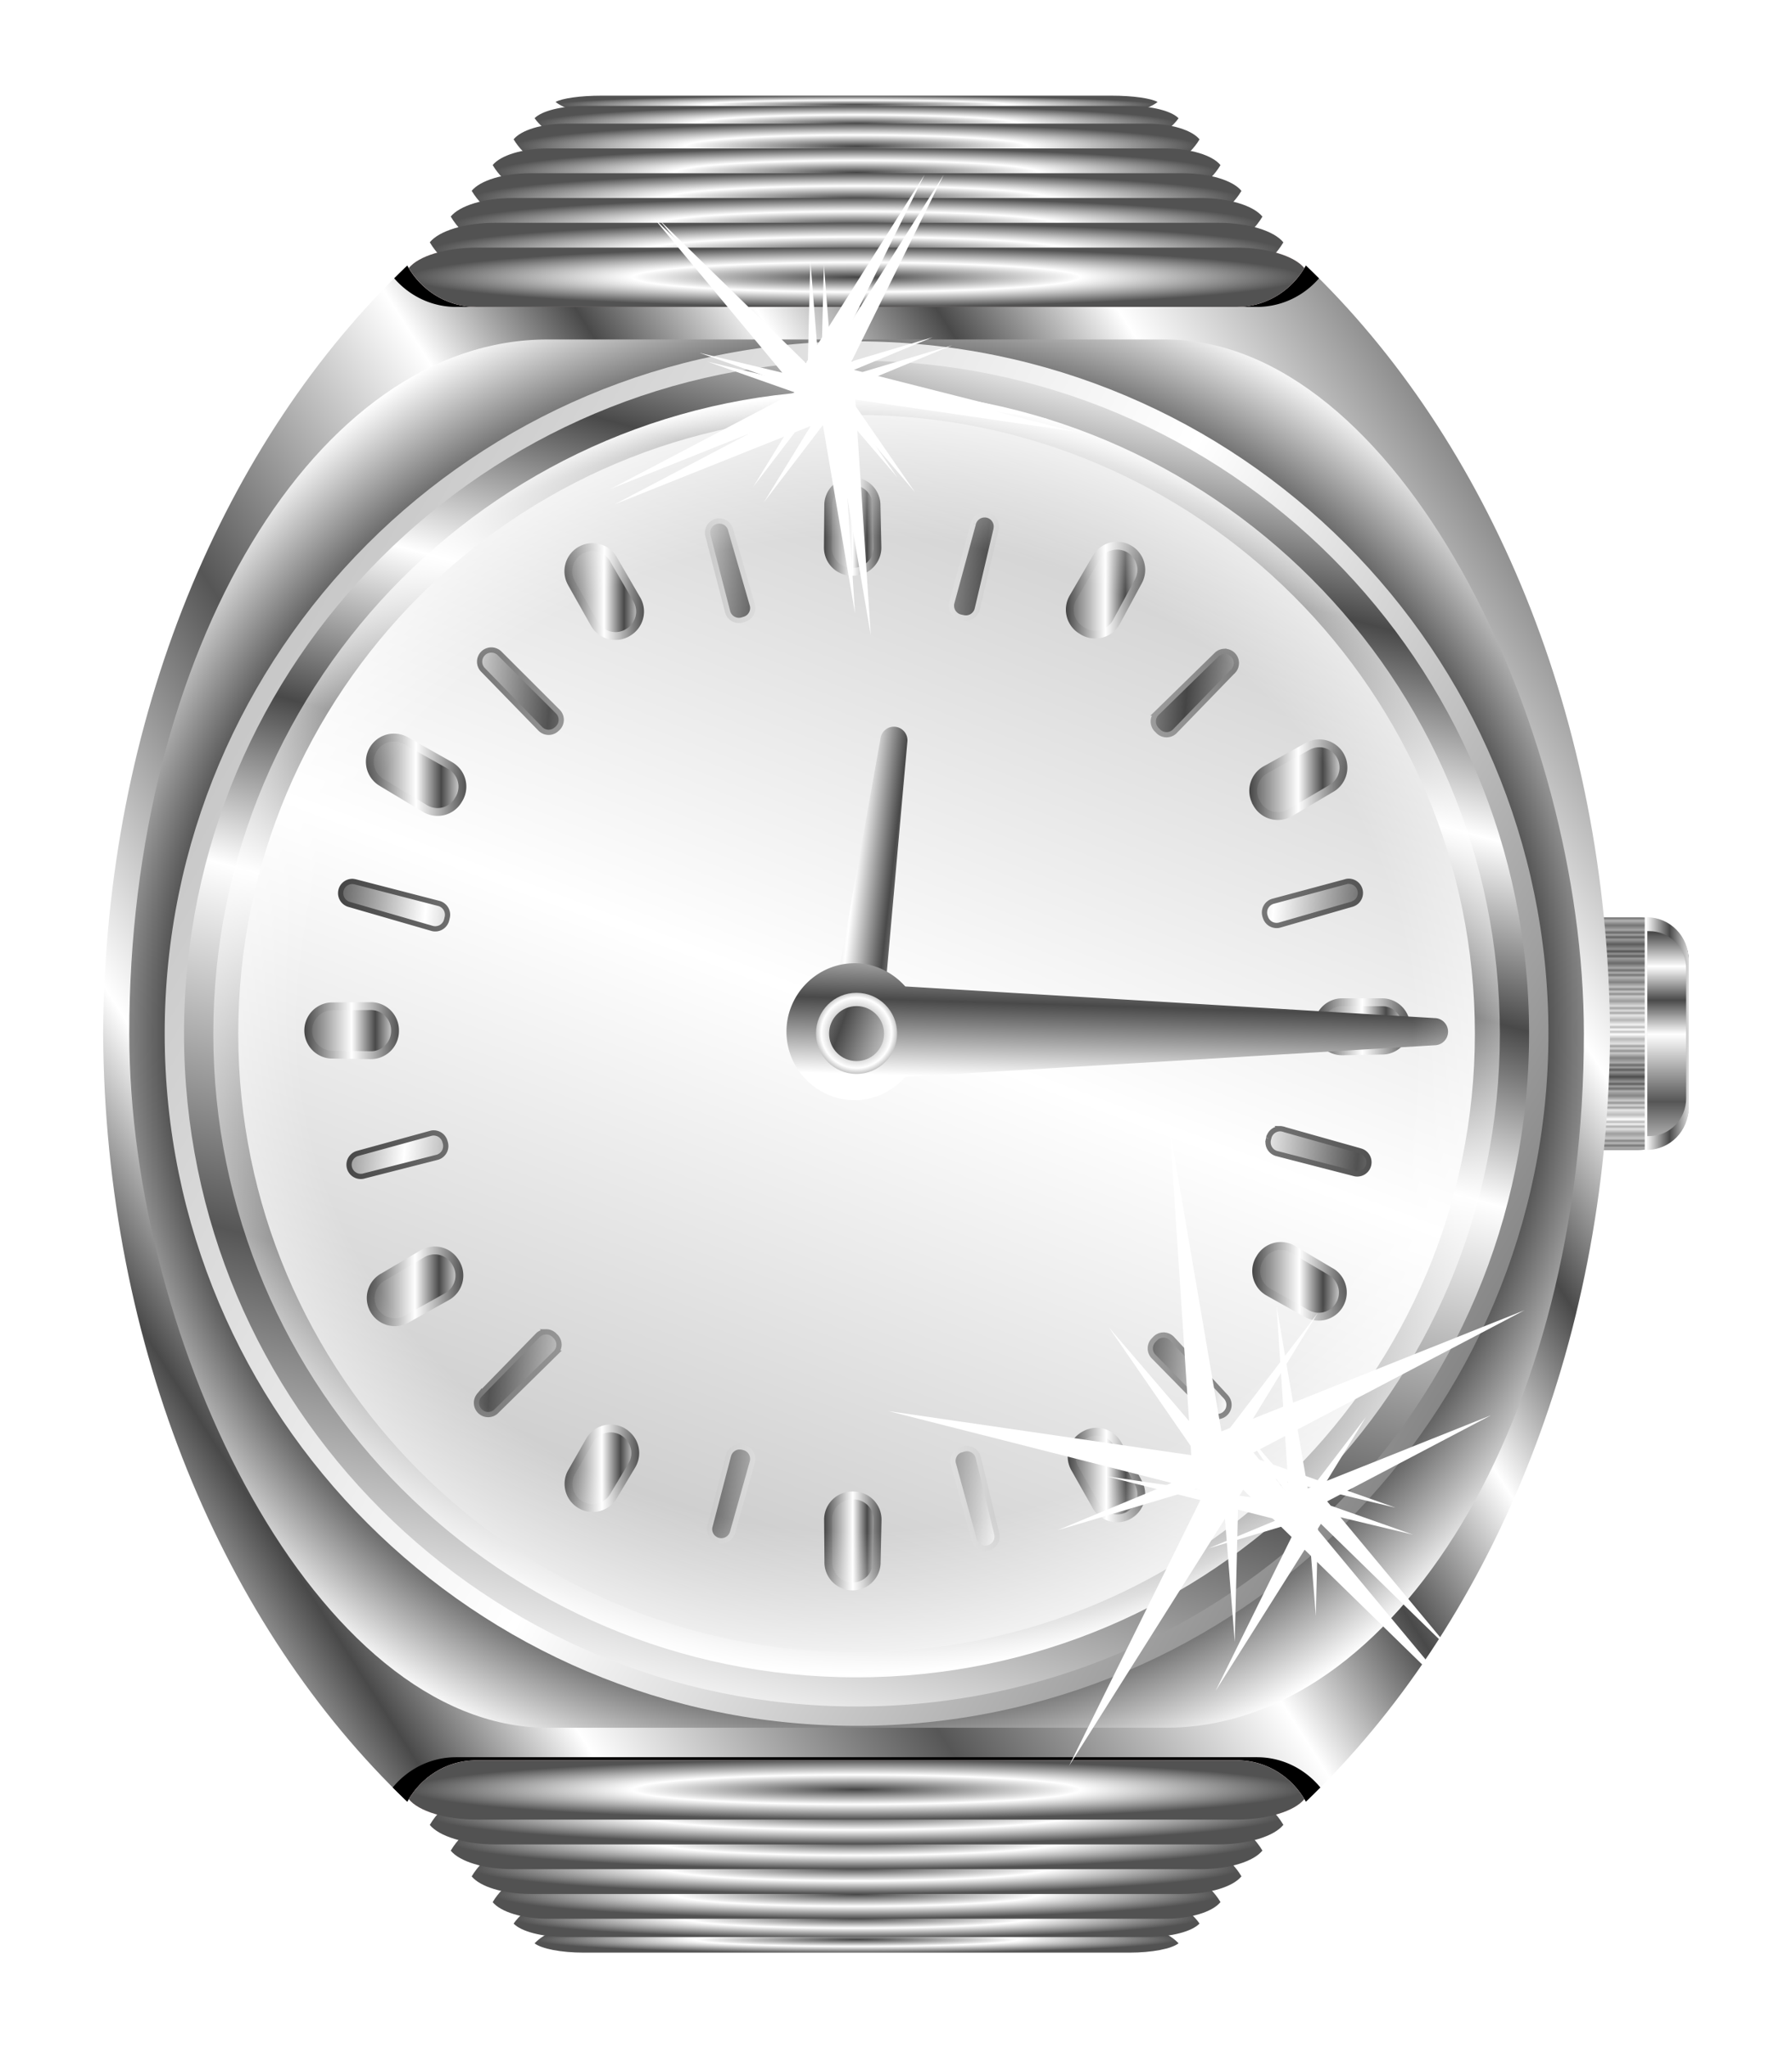 <svg xmlns="http://www.w3.org/2000/svg" xmlns:xlink="http://www.w3.org/1999/xlink" viewBox="0 0 700 800"><defs><linearGradient id="D" x1="145.65" xlink:href="#b" gradientUnits="userSpaceOnUse" x2="175.27" y1="632.43" y2="632.43"/><linearGradient id="a"><stop stop-color="#565656" offset="0"/><stop stop-color="#fff" offset=".5"/><stop stop-color="#494949" offset=".75"/><stop stop-color="#a4a4a4" offset=".875"/><stop stop-color="#fff" offset="1"/></linearGradient><linearGradient id="ai" x1="232.72" xlink:href="#a" spreadMethod="reflect" gradientUnits="userSpaceOnUse" y1="470.2" gradientTransform="matrix(4.033 0 0 1.687 -571.01 -303.38)" x2="232.72" y2="439.55"/><linearGradient id="c" x1="227.32" xlink:href="#a" spreadMethod="reflect" gradientUnits="userSpaceOnUse" y1="463.47" gradientTransform="matrix(2.273 0 0 1.914 -154.1 -406.76)" x2="227.32" y2="465.36"/><linearGradient id="d" x1="227.54" xlink:href="#a" spreadMethod="reflect" gradientUnits="userSpaceOnUse" y1="437.87" gradientTransform="matrix(2.273 0 0 1.914 -154.1 -406.76)" x2="227.54" y2="471.88"/><linearGradient id="e" x1="240.6" xlink:href="#a" spreadMethod="reflect" gradientUnits="userSpaceOnUse" y1="439.55" gradientTransform="matrix(4.577 0 0 1.914 -698.45 -406.76)" x2="232.72" y2="439.55"/><linearGradient id="f" x1="71.556" xlink:href="#a" spreadMethod="reflect" gradientUnits="userSpaceOnUse" y1="477.94" gradientTransform="matrix(2.591 0 0 2.351 -223.94 -605.45)" x2="151.44" y2="431.81"/><linearGradient id="N" x1="96.905" xlink:href="#a" spreadMethod="reflect" gradientUnits="userSpaceOnUse" y1="509.34" gradientTransform="translate(-200.97 -621.05) scale(2.385)" x2="126.1" y2="400.41"/><linearGradient id="h" x1="-20.85" xlink:href="#b" spreadMethod="reflect" gradientUnits="userSpaceOnUse" y1="810.07" x2="268.17" y2="43.076"/><linearGradient id="i" x1="52.483" xlink:href="#a" gradientUnits="userSpaceOnUse" x2="74.423" y1="270.07" y2="270.07"/><linearGradient id="j" x1="52.483" xlink:href="#b" gradientUnits="userSpaceOnUse" x2="74.423" y1="270.07" y2="270.07"/><linearGradient id="k" x1="144.95" xlink:href="#a" gradientUnits="userSpaceOnUse" x2="175.27" y1="294.38" y2="294.38"/><linearGradient id="l" x1="144.95" xlink:href="#b" gradientUnits="userSpaceOnUse" x2="175.27" y1="294.38" y2="294.38"/><linearGradient id="m" x1="-46.704" xlink:href="#a" gradientUnits="userSpaceOnUse" x2="-16.298" y1="294.92" y2="294.92"/><linearGradient id="n" x1="-46.704" xlink:href="#b" gradientUnits="userSpaceOnUse" x2="-16.298" y1="294.92" y2="294.92"/><linearGradient id="o" x1="-122.59" xlink:href="#a" gradientUnits="userSpaceOnUse" x2="-84.202" y1="364.92" y2="364.92"/><linearGradient id="p" x1="-122.59" xlink:href="#b" gradientUnits="userSpaceOnUse" x2="-84.202" y1="364.92" y2="364.92"/><linearGradient id="q" x1="215.06" xlink:href="#a" gradientUnits="userSpaceOnUse" x2="252.53" y1="366.8" y2="366.8"/><linearGradient id="r" x1="215.06" xlink:href="#b" gradientUnits="userSpaceOnUse" x2="252.53" y1="366.8" y2="366.8"/><linearGradient id="s" x1="239.83" xlink:href="#a" gradientUnits="userSpaceOnUse" x2="276.53" y1="461.19" y2="461.19"/><linearGradient id="t" x1="239.83" xlink:href="#b" gradientUnits="userSpaceOnUse" x2="276.53" y1="461.19" y2="461.19"/><linearGradient id="u" x1="-146.12" xlink:href="#a" gradientUnits="userSpaceOnUse" x2="-109.95" y1="462.66" y2="462.66"/><linearGradient id="v" x1="-146.12" xlink:href="#b" gradientUnits="userSpaceOnUse" x2="-109.95" y1="462.66" y2="462.66"/><linearGradient id="w" x1="216.19" xlink:href="#a" gradientUnits="userSpaceOnUse" x2="252.32" y1="558.42" y2="558.42"/><linearGradient id="x" x1="216.19" xlink:href="#b" gradientUnits="userSpaceOnUse" x2="252.32" y1="558.42" y2="558.42"/><linearGradient id="y" x1="-122.26" xlink:href="#a" gradientUnits="userSpaceOnUse" x2="-85.359" y1="560.34" y2="560.34"/><linearGradient id="z" x1="-122.26" xlink:href="#b" gradientUnits="userSpaceOnUse" x2="-85.359" y1="560.34" y2="560.34"/><linearGradient id="A" x1="-46.648" xlink:href="#a" gradientUnits="userSpaceOnUse" x2="-18.136" y1="629.83" y2="629.83"/><linearGradient id="B" x1="-46.648" xlink:href="#b" gradientUnits="userSpaceOnUse" x2="-18.136" y1="629.83" y2="629.83"/><linearGradient id="C" x1="145.65" xlink:href="#a" gradientUnits="userSpaceOnUse" x2="175.27" y1="632.43" y2="632.43"/><linearGradient id="b"><stop stop-color="#454545" offset="0"/><stop stop-color="#fff" offset=".5"/><stop stop-color="#525252" offset="1"/></linearGradient><linearGradient id="E" x1="52.545" xlink:href="#a" gradientUnits="userSpaceOnUse" x2="74.486" y1="657.61" y2="657.61"/><linearGradient id="F" x1="52.545" xlink:href="#b" gradientUnits="userSpaceOnUse" x2="74.486" y1="657.61" y2="657.61"/><linearGradient id="H" x1="180.31" xlink:href="#b" spreadMethod="reflect" gradientUnits="userSpaceOnUse" y1="455.96" x2="260.7" y2="463.03"/><linearGradient id="G" x1="-133.23" xlink:href="#b" spreadMethod="reflect" gradientUnits="userSpaceOnUse" y1="463.03" x2="261.7" y2="463.03"/><linearGradient id="I" x1="35.426" xlink:href="#a" gradientUnits="userSpaceOnUse" x2="91.318" y1="407.78" y2="414.15"/><linearGradient id="J" x1="189.62" xlink:href="#a" gradientUnits="userSpaceOnUse" x2="186.09" y1="367.61" y2="482.95"/><linearGradient id="M" x1="-156.57" xlink:href="#a" gradientUnits="userSpaceOnUse" y1="300.1" gradientTransform="translate(-223.94 -714.77) scale(2.591)" x2="379.57" y2="609.65"/><linearGradient id="L" x1="-20.474" xlink:href="#a" gradientUnits="userSpaceOnUse" x2="85.474" y1="426.06" y2="464.66"/><radialGradient id="X" xlink:href="#b" gradientUnits="userSpaceOnUse" cy="124.86" cx="64.953" gradientTransform="matrix(1 0 0 .066 0 116.59)" r="131.08"/><radialGradient id="K" xlink:href="#a" gradientUnits="userSpaceOnUse" cy="461.36" cx="63.5" gradientTransform="translate(-46.817 -340.15) scale(1.737)" r="10.5"/><radialGradient id="O" xlink:href="#b" gradientUnits="userSpaceOnUse" cy="812.73" cx="64.953" gradientTransform="matrix(1 0 0 .042 0 775.74)" r="123.07"/><radialGradient id="P" xlink:href="#b" gradientUnits="userSpaceOnUse" cy="802.73" cx="64.953" gradientTransform="matrix(1 0 0 .057 0 756)" r="131.08"/><radialGradient id="Q" xlink:href="#b" gradientUnits="userSpaceOnUse" cy="792.73" cx="64.953" gradientTransform="matrix(1 0 0 .066 0 740.25)" r="139.09"/><radialGradient id="R" xlink:href="#b" gradientUnits="userSpaceOnUse" cy="782.73" cx="64.953" gradientTransform="matrix(1 0 0 .066 0 730.92)" r="147.1"/><radialGradient id="S" xlink:href="#b" gradientUnits="userSpaceOnUse" cy="772.73" cx="64.953" gradientTransform="matrix(1 0 0 .066 0 721.58)" r="155.12"/><radialGradient id="T" xlink:href="#b" gradientUnits="userSpaceOnUse" cy="762.73" cx="64.953" gradientTransform="matrix(1 0 0 .066 0 712.24)" r="163.13"/><radialGradient id="U" xlink:href="#b" gradientUnits="userSpaceOnUse" cy="752.73" cx="64.953" gradientTransform="matrix(1 0 0 .066 0 702.9)" r="171.14"/><radialGradient id="V" xlink:href="#b" gradientUnits="userSpaceOnUse" cy="104.86" cx="64.953" gradientTransform="matrix(1 0 0 .03 0 105.8)" r="115.06"/><radialGradient id="W" xlink:href="#b" gradientUnits="userSpaceOnUse" cy="114.86" cx="64.953" gradientTransform="matrix(1 0 0 .055 0 109.87)" r="123.07"/><radialGradient id="g" xlink:href="#a" spreadMethod="reflect" gradientUnits="userSpaceOnUse" cy="454.88" cx="111.5" gradientTransform="matrix(1.918 0 0 1.829 -148.89 -368.36)" r="108.88"/><radialGradient id="Y" xlink:href="#b" gradientUnits="userSpaceOnUse" cy="134.86" cx="64.953" gradientTransform="matrix(1 0 0 .066 0 125.93)" r="139.09"/><radialGradient id="Z" xlink:href="#b" gradientUnits="userSpaceOnUse" cy="144.86" cx="64.953" gradientTransform="matrix(1 0 0 .066 0 135.27)" r="147.1"/><radialGradient id="aa" xlink:href="#b" gradientUnits="userSpaceOnUse" cy="154.86" cx="64.953" gradientTransform="matrix(1 0 0 .066 0 144.61)" r="155.12"/><radialGradient id="ab" xlink:href="#b" gradientUnits="userSpaceOnUse" cy="164.86" cx="64.953" gradientTransform="matrix(1 0 0 .066 0 153.95)" r="163.13"/><radialGradient id="ac" xlink:href="#b" gradientUnits="userSpaceOnUse" cy="174.86" cx="64.953" gradientTransform="matrix(1 0 0 .066 0 163.29)" r="171.14"/><radialGradient id="ad" spreadMethod="reflect" gradientUnits="userSpaceOnUse" cy="405.86" cx="57.579" gradientTransform="matrix(1.113 0 0 .995 -6.478 2.1)" r="132.33"><stop stop-color="#fff" stop-opacity="0" offset="0"/><stop stop-color="#fff" stop-opacity="0" offset=".777"/><stop stop-color="#fff" stop-opacity=".722" offset=".96"/><stop stop-color="#fff" offset="1"/></radialGradient><filter id="ae" width="1.24" y="-.12" x="-.12" height="1.24" color-interpolation-filters="sRGB"><feGaussianBlur stdDeviation="14.995"/></filter><filter id="ag" y="-.104" width="1.208" x="-.104" height="1.208"><feGaussianBlur stdDeviation="7.27"/></filter><filter id="ah"><feGaussianBlur stdDeviation=".879"/></filter><filter id="af"><feGaussianBlur stdDeviation=".736"/></filter></defs><g transform="translate(268.217 -70.46) scale(1.022)"><path fill="url(#c)" d="M343.15 419.33v88.922h20.347c10.801 0 19.525-7.313 19.525-16.407v-56.108c0-9.095-8.724-16.407-19.525-16.407H343.15z" color="#000"/><path opacity=".67" fill="url(#d)" d="M343.15 419.33v88.922h20.347c10.801 0 19.525-7.313 19.525-16.407v-56.108c0-9.095-8.724-16.407-19.525-16.407H343.15z" color="#000"/><path fill="url(#e)" d="M366.19 419.35v88.874h.79c8.907 0 16.051-7.293 16.051-16.387v-56.099c0-9.095-7.144-16.387-16.052-16.387h-.789z" color="#000"/><path fill="url(#f)" d="M-106.78 170.37c-70.005 66.72-115.53 173.17-116.25 293.42.741 120.2 46.273 226.69 116.25 293.42 5.179-9.45 15.032-15.825 26.381-15.825h290.7c11.349 0 21.202 6.375 26.381 15.825 69.974-66.726 115.51-173.22 116.25-293.42-.72-120.25-46.242-226.7-116.25-293.42-5.179 9.45-15.032 15.825-26.381 15.825h-290.7c-11.349 0-21.202-6.375-26.381-15.825z" color="#000"/><rect rx="159.92" ry="265.17" height="530.34" width="555.98" y="198.62" x="-213.04" fill="url(#g)" color="#000"/><path transform="translate(-44.199 -305.57) scale(1.896)" fill="url(#h)" d="M189.91 405.86c0 73.084-59.246 132.33-132.33 132.33S-74.75 478.944-74.75 405.86s59.246-132.33 132.33-132.33 132.33 59.246 132.33 132.33z" color="#000"/><g stroke-linejoin="round" stroke-linecap="round" stroke-width="3" color="#000"><path style="block-progression:tb;text-transform:none;text-indent:0" fill="url(#i)" stroke="url(#j)" d="M63.327 252.75a9.232 9.232 0 00-9.219 9.156v.281l-.125 15.875a9.232 9.232 0 009.313 9.313c-.017 0 .135.002.437 0a9.232 9.232 0 009.188-9.438l-.344-15.875v-.28a9.232 9.232 0 00-9.25-9.032z"/><path style="block-progression:tb;text-transform:none;text-indent:0" fill="url(#k)" stroke="url(#l)" d="M164.17 277.41a9.232 9.232 0 00-7.594 4.531l-8.875 15.25a9.232 9.232 0 003.469 12.688c.058.033.184.138.438.281a9.232 9.232 0 0012.687-3.656l8.125-15.03.125-.22.125-.25a9.232 9.232 0 00-8.5-13.594z"/><path style="block-progression:tb;text-transform:none;text-indent:0" fill="url(#m)" stroke="url(#n)" d="M-36.36 277.94a9.232 9.232 0 00-8.813 8.469 9.232 9.232 0 001.157 5.281 9.232 9.232 0 00.062.125l.219.406 8.469 15a9.232 9.232 0 0012.625 3.469c.124-.071.088-.068.187-.125a9.232 9.232 0 003.406-12.656l-8.656-14.875-.218-.406a9.232 9.232 0 00-.063-.094 9.232 9.232 0 00-8.375-4.594z"/><path style="block-progression:tb;text-transform:none;text-indent:0" fill="url(#o)" stroke="url(#p)" d="M-111.77 350.69a9.232 9.232 0 00-4.875 17.125l16.656 10a9.232 9.232 0 0012.719-3.219c.218-.37.317-.528.281-.469a9.232 9.232 0 00-3.437-12.75l-16.281-9.156-.407-.25-.25-.125a9.232 9.232 0 00-4.406-1.156z"/><path style="block-progression:tb;text-transform:none;text-indent:0" fill="url(#q)" stroke="url(#r)" d="M241.8 352.91a9.232 9.232 0 00-4.469 1.156l-.219.125-15.812 8.781a9.232 9.232 0 00-3.5 12.688c-.477-.824-.435-.676.188.407a9.232 9.232 0 0012.688 3.343l15.594-9.187.219-.125a9.232 9.232 0 00-4.688-17.188z"/><path style="block-progression:tb;text-transform:none;text-indent:0" fill="url(#s)" stroke="url(#t)" d="M250.55 451.82a9.232 9.232 0 00-9.219 9.313c0-.074-.002.021 0 .28a9.232 9.232 0 009.406 9.157l14.97-.281h.187a9.235 9.235 0 10-.188-18.47H250.55z"/><path style="block-progression:tb;text-transform:none;text-indent:0" fill="url(#u)" stroke="url(#v)" d="M-120.74 453.29l-14.938.094h-.156a9.232 9.232 0 00-.094 18.438h.188l14.906.218a9.232 9.232 0 009.375-9.187v-.25a9.232 9.232 0 000-.063 9.232 9.232 0 00-9.282-9.25z"/><path style="block-progression:tb;text-transform:none;text-indent:0" fill="url(#w)" stroke="url(#x)" d="M227.14 544.91a9.232 9.232 0 00-8.063 4.75 9.232 9.232 0 00-.187.313c-.03.052.004-.033-.031.03a9.232 9.232 0 003.562 12.563l14.344 8.03.344.188.188.094a9.232 9.232 0 009.187-16l-.187-.094-14.125-8.343a9.232 9.232 0 00-.344-.22 9.232 9.232 0 00-4.688-1.312z"/><path style="block-progression:tb;text-transform:none;text-indent:0" fill="url(#y)" stroke="url(#z)" d="M-96.298 546.63a9.232 9.232 0 00-4.656 1.25l-14.938 8.813-.469.25-.187.125a9.232 9.232 0 009.156 16l.187-.094.375-.219 15.25-8.5a9.232 9.232 0 003.563-12.531 9.232 9.232 0 00-.063-.125c-.246-.428-.304-.547-.187-.344h-.032a9.232 9.232 0 00-8-4.625z"/><path style="block-progression:tb;text-transform:none;text-indent:0" fill="url(#A)" stroke="url(#B)" d="M-29.048 614.63a9.232 9.232 0 00-8.031 4.625l-6.813 11.906-.093.156a9.232 9.232 0 0015.938 9.313l.093-.125.407-.719 6.625-11.062a9.232 9.232 0 00-1.5-11.312 9.232 9.232 0 00-.688-.625 9.232 9.232 0 00-.469-.375 9.232 9.232 0 00-.062-.031 9.232 9.232 0 00-.531-.344c-.105-.062-.075-.072-.22-.156a9.232 9.232 0 00-4.655-1.25z"/><path style="block-progression:tb;text-transform:none;text-indent:0" fill="url(#C)" stroke="url(#D)" d="M156.45 615.88a9.232 9.232 0 00-4.313 1.219c-.48.274-.571.335-.312.187a9.232 9.232 0 00-3.469 12.594l8.063 14.25.093.188a9.232 9.232 0 0016.188-8.875l-.093-.188-.094-.187-7.625-14.312h-.031a9.232 9.232 0 00-8.406-4.875z"/><path style="block-progression:tb;text-transform:none;text-indent:0" fill="url(#E)" stroke="url(#F)" d="M63.265 640.22a9.232 9.232 0 00-9.219 9.313l.125 15.875v.28a9.235 9.235 0 1018.47.126v-.281l.343-15.875a9.232 9.232 0 00-9.188-9.438c-.302-.002-.422 0-.406 0a9.232 9.232 0 00-.125 0z"/></g><path style="block-progression:tb;text-transform:none;text-indent:0" d="M113.78 265.62a4.47 4.47 0 00-4.188 3.281v.032a4.47 4.47 0 00-.03.125l-8.188 30.094a4.47 4.47 0 003.187 5.5c.679.172 1.025.217 1.031.218a4.47 4.47 0 005.5-3.312l7.188-30.47h-.031a4.47 4.47 0 00.125-1.03 4.47 4.47 0 00-4.594-4.438zm-101.22 2.35a4.47 4.47 0 00-4.562 4.47 4.47 4.47 0 00.156 1.125 4.47 4.47 0 00.032.125v.031l7.468 28.875a4.47 4.47 0 005.532 3.188c.243-.069.514-.168.812-.25a4.47 4.47 0 003.094-5.54l-8.25-28.562-.031-.125a4.47 4.47 0 00-.031-.094 4.47 4.47 0 00-4.22-3.25zm-87.312 49.28a4.47 4.47 0 00-3.125 7.563l.063.062 21.874 22.469a4.47 4.47 0 006.376.031c.125-.126.242-.211.312-.281a4.47 4.47 0 000-6.344l-22.25-22.22a4.47 4.47 0 00-3.25-1.28zm280.12.531a4.47 4.47 0 00-2.813 1.25l-.093.094-22.75 22.219a4.47 4.47 0 00-.063 6.344c.208.21.41.405.594.594a4.47 4.47 0 006.406-.032l21.625-22.312.531-.5.063-.093a4.47 4.47 0 00-3.5-7.563zm47.719 87.812a4.47 4.47 0 00-1.15.16l-.063.032-27.688 7.437a4.47 4.47 0 00-3.156 5.531c.154.55.224.709.157.469a4.47 4.47 0 005.53 3.094l26.845-7.75.718-.188.063-.031a4.47 4.47 0 00-1.25-8.75zm-380.94.063a4.47 4.47 0 00-4.375 4.125 4.47 4.47 0 003.219 4.656 4.47 4.47 0 00.125.031l31.562 9.125a4.47 4.47 0 005.562-3.125c.136-.503.195-.82.219-.906a4.47 4.47 0 00-3.187-5.5l-31.776-8.21h-.032a4.47 4.47 0 00-.125-.031 4.47 4.47 0 00-1.187-.157zm354.69 94.469a4.47 4.47 0 00-4.313 3.406h-.03c-.05.198-.04.172-.063.281a4.47 4.47 0 000 .063l-.063.312a4.47 4.47 0 003.219 5.438l29.469 7.594.094.03a4.47 4.47 0 002.34-8.63l-.094-.03-.188-.063-28.562-8.031a4.47 4.47 0 00-.25-.094l-.187-.062a4.47 4.47 0 00-.156-.032 4.47 4.47 0 00-1.22-.187zm-323.88 1.625a4.47 4.47 0 00-.813.156l-27.78 7.625a4.476 4.476 0 102.28 8.656l.094-.031 27.844-7.094a4.47 4.47 0 003.22-5.437 5.859 5.859 0 00-.157-.532 4.47 4.47 0 00-4.688-3.343zm43.312 75.969a4.47 4.47 0 00-3.188 1.344l-21.625 22.156-.687.687-.063.094a4.47 4.47 0 006.313 6.28l.062-.062 22.781-22.375a4.47 4.47 0 00.063-6.343c-.169-.171-.312-.31-.438-.438a4.47 4.47 0 00-3.218-1.344zm236.12 1.219a4.47 4.47 0 00-3.27 1.32c-.24.24-.41.443-.563.593a4.47 4.47 0 00-.062 6.313l21.188 21.594.063.094a4.47 4.47 0 006.468-6.157l-.062-.093-.406-.438-20.156-21.78a4.47 4.47 0 00-3.188-1.438zm-162.19 42.719a4.47 4.47 0 00-4.187 3.312 4.47 4.47 0 00-.063.188l-7.012 26.79-.032.06a4.47 4.47 0 008.625 2.343l.031-.062.188-.719 7.344-26.094a4.47 4.47 0 00-3.094-5.52c.323.089.153.048-.469-.125a4.47 4.47 0 00-1.312-.156zm86.594.687a4.47 4.47 0 00-.82.16v-.031c-.39.103-.662.18-.812.219a4.47 4.47 0 00-3.188 5.53l7.906 28.876.032.125a4.47 4.47 0 008.65-2.22l-.032-.125-7.062-29.125a4.47 4.47 0 00-4.656-3.407z" stroke="url(#G)" stroke-width="2" fill="url(#H)" color="#000"/><path style="block-progression:tb;text-transform:none;text-indent:0" fill-rule="evenodd" fill="url(#I)" d="M79 346.56a5.182 5.182 0 00-4.875 4.25l-.063.44L54.094 463a5.182 5.182 0 004.406 6.03l9.906 1.344a5.182 5.182 0 005.844-4.68l10.125-113.5a5.182 5.182 0 00-5.375-5.63z" color="#000"/><path style="block-progression:tb;text-transform:none;text-indent:0" fill-rule="evenodd" fill="url(#J)" d="M64.219 436.91c-14.374 0-26.062 11.806-26.062 26.156s11.688 26.156 26.062 26.156c7.718 0 14.561-3.536 19.344-8.875l202.35-12.1a5.188 5.188 0 000-10.375l-202.35-12.1c-4.782-5.339-11.626-8.875-19.344-8.875z" color="#000"/><path transform="translate(-28.79 -217.27) scale(1.476)" fill="url(#K)" d="M74 461.36c0 5.799-4.701 10.5-10.5 10.5S53 467.159 53 461.36s4.701-10.5 10.5-10.5 10.5 4.701 10.5 10.5z" color="#000"/><path transform="translate(1.448 2.429)" fill="url(#L)" d="M74 461.36c0 5.799-4.701 10.5-10.5 10.5S53 467.159 53 461.36s4.701-10.5 10.5-10.5 10.5 4.701 10.5 10.5z" color="#000"/><path fill="url(#M)" d="M64.948 199.34c-146.07 0-264.45 118.38-264.45 264.45s118.38 264.45 264.45 264.45 264.45-118.38 264.45-264.45-118.38-264.45-264.45-264.45zm0 21.316c134.26 0 243.14 108.88 243.14 243.14s-108.88 243.14-243.14 243.14-243.14-108.88-243.14-243.14 108.88-243.14 243.14-243.14z" color="#000"/><path fill="url(#N)" d="M64.948 206.74c-141.98 0-257.05 115.07-257.05 257.05s115.07 257.05 257.05 257.05 257.05-115.07 257.05-257.05-115.07-257.05-257.05-257.05zm0 20.719c130.5 0 236.33 105.83 236.33 236.33s-105.83 236.33-236.33 236.33-236.33-105.83-236.33-236.33 105.83-236.33 236.33-236.33z" color="#000"/><path fill="#ffd5d5" d="M-80.031 163.53c-12.173 0-22.457 3.266-26.156 7.813 5.31 8.9 14.834 14.844 25.781 14.844h290.72c10.937 0 20.468-5.925 25.781-14.813-3.675-4.564-13.952-7.843-26.156-7.843h-289.97zM-80.031 764.06c-12.173 0-22.457-3.266-26.156-7.813 5.31-8.9 14.834-14.844 25.781-14.844h290.72c10.937 0 20.468 5.925 25.781 14.812-3.675 4.565-13.952 7.844-26.156 7.844h-289.97z" color="#000"/><path d="M-106.78 170.38a311.05 311.05 0 00-5 4.875c5.816 6.7 14.254 10.938 23.719 10.938h7.656c-11.349 0-21.196-6.363-26.375-15.812zm343.47 0c-5.179 9.45-15.026 15.812-26.375 15.812h7.625c9.457 0 17.931-4.218 23.75-10.906a309.014 309.014 0 00-5-4.906zM-88.062 740.22c-9.769 0-18.455 4.485-24.281 11.562a310.616 310.616 0 005.563 5.438c5.178-9.45 15.026-15.844 26.375-15.844h290.72c11.349 0 21.196 6.393 26.375 15.844 1.868-1.782 3.698-3.6 5.53-5.438-5.828-7.072-14.514-11.562-24.28-11.562h-306z" color="#000"/><path fill="url(#O)" d="M-39.306 814.87c-8.754 0-16.149-1.484-18.809-3.55 3.82-4.043 10.667-6.742 18.54-6.742h209.06c7.864 0 14.717 2.691 18.538 6.729-2.643 2.073-10.033 3.563-18.81 3.563h-208.52" color="#000"/><path fill="url(#P)" d="M-46.094 808.9c-9.324 0-17.201-2.141-20.034-5.122 4.068-5.835 11.362-9.731 19.746-9.731h222.67c8.377 0 15.676 3.884 19.746 9.71v.001c-2.815 2.992-10.687 5.142-20.033 5.142H-46.09" color="#000"/><path fill="url(#Q)" d="M-52.881 801.93c-9.894 0-18.252-2.655-21.258-6.35 4.317-7.234 12.056-12.064 20.953-12.064h236.28c8.89 0 16.634 4.815 20.953 12.04-2.987 3.709-11.34 6.374-21.258 6.374h-235.67" color="#000"/><path fill="url(#R)" d="M-59.669 792.46c-10.464 0-19.303-2.807-22.483-6.715 4.565-7.651 12.751-12.76 22.16-12.76h249.89c9.401 0 17.593 5.093 22.16 12.733-3.159 3.923-11.993 6.742-22.483 6.742h-249.24" color="#000"/><path fill="url(#S)" d="M-66.456 782.99c-11.033 0-20.355-2.96-23.707-7.081 4.814-8.068 13.445-13.454 23.367-13.454h263.5c9.913 0 18.551 5.37 23.367 13.426-3.331 4.137-12.646 7.11-23.707 7.11h-262.82" color="#000"/><path fill="url(#T)" d="M-73.244 773.52c-11.603 0-21.406-3.113-24.932-7.447 5.062-8.484 14.14-14.149 24.574-14.149h277.11c10.425 0 19.509 5.647 24.573 14.12-3.503 4.35-13.299 7.476-24.932 7.476h-276.39" color="#000"/><path fill="url(#U)" d="M-80.031 764.06c-12.173 0-22.457-3.266-26.156-7.813 5.31-8.9 14.834-14.844 25.781-14.844h290.72c10.937 0 20.467 5.925 25.78 14.812-3.675 4.565-13.952 7.844-26.156 7.844h-289.97" color="#000"/><path fill="url(#V)" d="M-32.519 105.49c-8.184 0-15.098 1.008-17.585 2.41 3.57 2.746 9.973 4.579 17.332 4.579h195.45c7.353 0 13.76-1.827 17.332-4.57-2.471-1.408-9.38-2.419-17.584-2.419h-194.94" color="#000"/><path fill="url(#W)" d="M-39.306 109.42c-8.754 0-16.149 1.958-18.809 4.684 3.82 5.338 10.667 8.901 18.54 8.901h209.06c7.864 0 14.717-3.552 18.538-8.882-2.643-2.737-10.033-4.703-18.81-4.703h-208.52" color="#000"/><path fill="url(#X)" d="M-46.094 116.18c-9.324 0-17.201 2.502-20.034 5.984 4.068 6.818 11.362 11.37 19.746 11.37h222.67c8.377-.001 15.676-4.539 19.746-11.346-2.815-3.496-10.687-6.008-20.033-6.008H-46.09" color="#000"/><path fill="url(#Y)" d="M-52.881 125.65c-9.894 0-18.252 2.655-21.258 6.35 4.317 7.234 12.056 12.064 20.953 12.064h236.28c8.89 0 16.634-4.815 20.953-12.04-2.987-3.709-11.34-6.374-21.258-6.374h-235.67" color="#000"/><path fill="url(#Z)" d="M-59.669 135.12c-10.464 0-19.303 2.807-22.483 6.715 4.565 7.651 12.751 12.76 22.16 12.76h249.89c9.401 0 17.593-5.093 22.16-12.732-3.159-3.924-11.993-6.743-22.483-6.743h-249.24" color="#000"/><path fill="url(#aa)" d="M-66.456 144.59c-11.033 0-20.355 2.96-23.707 7.081 4.814 8.068 13.445 13.454 23.367 13.454h263.5c9.913 0 18.551-5.37 23.367-13.426-3.331-4.137-12.646-7.11-23.707-7.11h-262.82" color="#000"/><path fill="url(#ab)" d="M-73.244 154.06c-11.603 0-21.406 3.113-24.932 7.447 5.062 8.484 14.14 14.149 24.574 14.149h277.11c10.425 0 19.509-5.647 24.573-14.12-3.503-4.35-13.299-7.476-24.932-7.476h-276.39" color="#000"/><path fill="url(#ac)" d="M-80.031 163.53c-12.173 0-22.457 3.266-26.156 7.813 5.31 8.9 14.834 14.844 25.781 14.844h290.72c10.937 0 20.467-5.925 25.78-14.813-3.675-4.564-13.952-7.843-26.156-7.843h-289.97" color="#000"/><path transform="translate(-42.024 -290.24) scale(1.858)" fill="url(#ad)" d="M189.91 405.86c0 73.084-59.246 132.33-132.33 132.33S-74.75 478.944-74.75 405.86s59.246-132.33 132.33-132.33 132.33 59.246 132.33 132.33z" color="#000"/><path d="M184.49 461.24l9.041 137.41-37.896-44.244 38.665 55.978.257 4.36-142.8-20.775 133.5 33.856-53.798 22.314 65.212-19.429 4.232 1.09-63.93 129.33 73.484-116.44 4.616 58.094 1.668-68.097 2.308-3.655 103.3 100.8-88.103-105.93 56.683 13.594-64.25-22.635-2.757-3.334 127.73-67.07-127.99 51.104 30.522-49.758-41.358 54.12-4.04 1.602-24.302-142.29z" fill-rule="evenodd" transform="translate(35.074 126.28) scale(.811)" filter="url(#ae)" fill="#fff"/><path filter="url(#af)" fill-rule="evenodd" fill="#fff" d="M225.47 567.75l4.437 67.429-18.596-21.711 18.973 27.469.125 2.14-70.072-10.195 65.51 16.613-26.399 10.95 32-9.534 2.077.535-31.37 63.465 36.058-57.14 2.266 28.507.818-33.416 1.132-1.794 50.69 49.463-43.233-51.98 27.815 6.67-31.528-11.106-1.353-1.637 62.678-32.912-62.804 25.078 14.977-24.417-20.295 26.556-1.982.787-11.925-69.82z"/><path filter="url(#ag)" fill-rule="evenodd" fill="#fff" d="M64.372 303.34l-5.053-76.793 21.178 24.726L58.89 219.99l-.143-2.437 79.803 11.61-74.607-18.92 30.065-12.47-36.443 10.858-2.365-.609 35.727-72.278L49.86 200.82l-2.58-32.466-.932 38.056-1.29 2.043-57.729-56.331 49.236 59.198-31.677-7.597 35.906 12.649 1.541 1.863-71.382 37.483 71.525-28.56-17.057 27.807 23.113-30.244 2.258-.896 13.58 79.516z"/><path filter="url(#ah)" fill-rule="evenodd" fill="#fff" d="M70.381 311.64l-5.303-80.596 22.227 25.95-22.678-32.832-.15-2.557 83.755 12.185-78.302-19.857 31.554-13.088-38.248 11.395-2.482-.64 37.496-75.857-43.1 68.298-2.708-34.074-.978 39.941-1.354 2.144-60.588-59.121 51.674 62.13-33.246-7.973 37.684 13.276 1.617 1.955-74.917 39.34 75.067-29.975L29.5 260.868l24.258-31.742 2.37-.94L70.38 311.64z"/><path fill="url(#ai)" d="M367.19 424.63v78.319h.696c7.85 0 14.145-6.427 14.145-14.441v-49.437c0-8.014-6.296-14.441-14.145-14.441h-.696z" color="#000"/></g></svg>